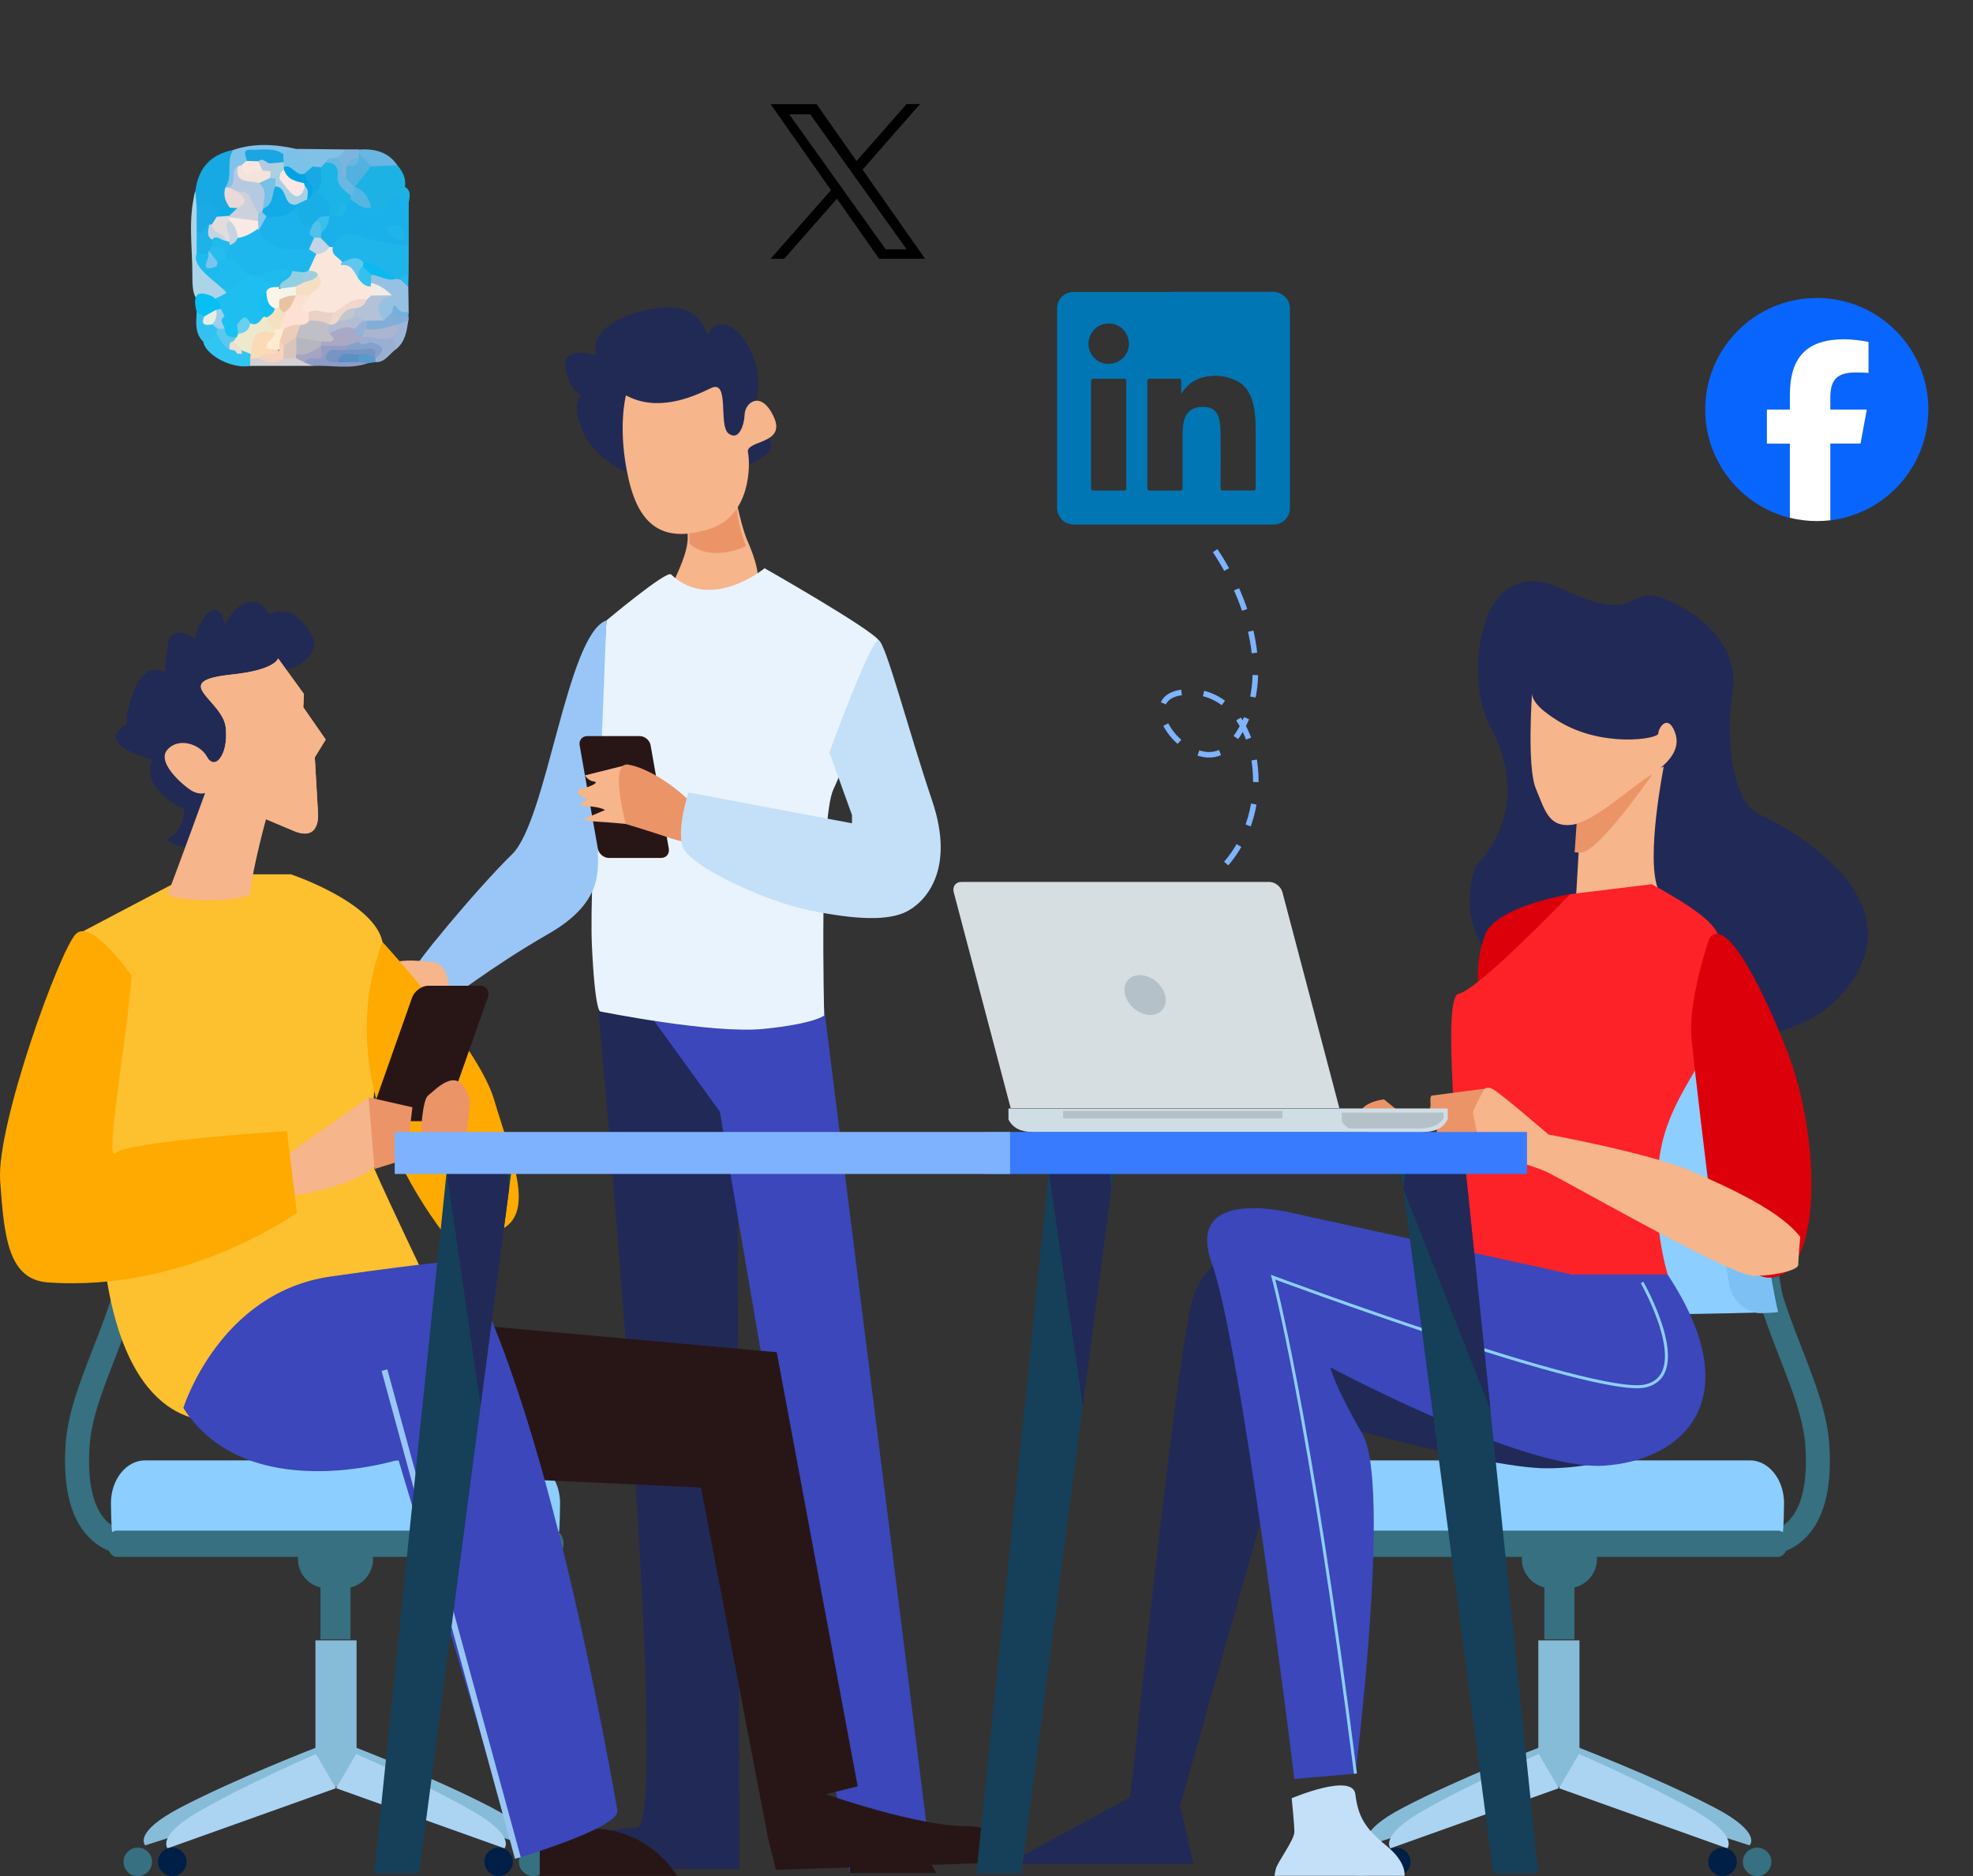 <?xml version="1.0" encoding="UTF-8"?>
<svg id="Ebene_1" data-name="Ebene 1" xmlns="http://www.w3.org/2000/svg" width="271.08" height="257.76" xmlns:xlink="http://www.w3.org/1999/xlink" viewBox="0 0 271.08 257.76">
  <rect x="0" y="0" width="271.08" height="257.76" fill="#333333" stroke="none"/>
  <defs>
    <clipPath id="clippath">
      <rect y="42.24" width="256.64" height="215.52" fill="none" stroke-width="0"/>
    </clipPath>
    <clipPath id="clippath-1">
      <rect y="42.24" width="256.64" height="215.52" fill="none" stroke-width="0"/>
    </clipPath>
    <clipPath id="clippath-2">
      <rect x="228.16" y="34.81" width="42.93" height="42.93" fill="none" stroke-width="0"/>
    </clipPath>
    <clipPath id="clippath-3">
      <rect x="228.16" y="34.81" width="42.93" height="42.93" fill="none" stroke-width="0"/>
    </clipPath>
  </defs>
  <g id="Bildmaterial_21" data-name="Bildmaterial 21">
    <g clip-path="url(#clippath)">
      <g clip-path="url(#clippath-1)">
        <path d="M93.31,67.03s9.5-2.28,12.01-4.64-3.08-3.02-1.56-7.13c2.22-5.99-4.54-14.99-6.93-8.4-2.39,6.6.99,8.96.78,5.83-.21-3.13,1.43-11.55-7.44-10.34-8.86,1.22-11.54,7.13-3.93,9.37,7.61,2.24-9.34-7.15-8.56-1.32.78,5.83,5.97,4.78,7.76,4.59,1.79-.2-7.48-3.9-6.05,2.21,1.43,6.11,6.92,8.41,13.92,9.83" fill="#212a54" stroke-width="0"/>
        <path d="M100.69,66.37s.94,5.47,2.01,7.94c1.93,4.46,4.33,11.79-10.2,8.34-2.44-.58,4.46-7.87,1-11.47-3.45-3.6,7.19-4.82,7.19-4.82" fill="#f6b58a" stroke-width="0"/>
        <path d="M101.89,66.3s-1.9,2.03.6,8.73c0,0-4.73,2.35-7.78-.36.12-1.1-.09-2.31-1.22-3.48-3.45-3.6,8.4-4.89,8.4-4.89" fill="#eb9468" stroke-width="0"/>
        <path d="M86,54.33s-1.23,4.59.38,11.55c1.61,6.97,5.29,8.58,11.04,6.82,5.75-1.76,5.69-8.84,5.35-10.55-.35-1.7,5.3-1.08,3.55-4.86-1.75-3.78-3.95-1.96-4.01-.37-.07,1.59-.82,3.72-2.23,2.62-1.41-1.09.24-7.54-2.44-6.2-2.69,1.33-7.41,3.28-11.63.98" fill="#f6b58a" stroke-width="0"/>
        <path d="M101.3,139.81l.28,116.97h-25.5s2.83-5.65,11.37-5.65c5.12,0-5.37-113.87-5.37-113.87l19.21,2.54Z" fill="#212957" stroke-width="0"/>
        <polygon points="113.1 137.47 127.93 255.72 116.77 257.34 98.9 152.73 88.52 138.39 113.1 137.47" fill="#3b47bb" stroke-width="0"/>
        <path d="M116.77,257.34h11.87s-2.97-6.23-7.71-5.64c-4.75.59-4.15,5.64-4.15,5.64" fill="#281617" stroke-width="0"/>
        <path d="M92.19,78.92c-.62-.59-8.86,6.32-8.86,6.32,0,0-2.44,35.35-2.01,44.54.42,9.18,1.13,9.18,1.13,9.18,0,0,15.4,3.11,22.46,2.4,7.06-.71,8.33-1.84,8.33-1.84,0,0-.7-26.84,1.27-31.08,1.98-4.24,7.49-18.79,6.22-20.48s-15.68-9.89-15.68-9.89c0,0-7.34,6.08-12.85.85" fill="#e9f3fd" stroke-width="0"/>
        <path d="M83.32,85.24s-1.17,29.35-1.17,32,.53,6.89-6.89,11.12c-7.42,4.24-14.31,9.54-14.31,9.54,0,0-3.28-4.56-4.03-4.56s8.69-11.34,13.46-16c4.77-4.66,7.52-30.2,12.93-32.1" fill="#99c6f6" stroke-width="0"/>
        <path d="M59.48,132.18s-1.47-.18-2.86-.21c-.96-.01-1.88.05-2.23.31-.85.64-3.71,3.82-3.92,4.13-.21.32-.53.95,1.06.53,1.59-.42,2.82-2.12,2.44-.85-.6,2.01-3.95,6.25-4.77,7.21-.61.72-1.7,2.65-1.06,2.86s1.8-2.01,3.18-3.29c1.38-1.27,2.86-3.39,1.17-.42s-2.3,4.06-2.47,5.09c-.12.67.78.42,1.09.11.32-.32-.35.46.78.5.42.01,2.3-3.08,2.93-4.1,1.62-2.61,1.8-1.59,1.8-1.59,0,0-2.12,3.92-2.33,4.24-.21.32-.64,2.65,1.06.64,1.7-2.01,5.19-7.63,5.93-8.48.74-.85.95-6.36-1.8-6.68" fill="#f6b58a" stroke-width="0"/>
        <path d="M83.64,117.87h7.2c.7,0,1.17-.57,1.05-1.28l-2.5-14.19c-.12-.7-.8-1.27-1.5-1.27h-7.2c-.7,0-1.17.57-1.05,1.27l2.5,14.19c.12.7.8,1.28,1.5,1.28" fill="#281617" stroke-width="0"/>
        <path d="M86.29,105.05l-5.93,1.48s.42.74,1.27.85c.85.11-.85.85-1.7.95-.85.11-.64.95.32,1.27.95.32-.21.32-.21.74s-1.27.32.64.42c1.91.11,2.44.53,2.44.53l-2.75,1.17s-.32.32,1.59.42c1.91.11,4.02.32,4.02.32,0,0,.95-7.42.32-8.16" fill="#f6b58a" stroke-width="0"/>
        <path d="M95.08,110.46s.95,2.97.32,4.24c-.64,1.27-1.16,1.17-4.02.21-2.86-.95-5.4-1.7-5.4-1.7,0,0-2.33-8.58.32-8.16,2.65.42,6.57,2.97,8.8,5.4" fill="#eb9468" stroke-width="0"/>
        <path d="M117.05,113.11l-22.46-4.24s-1.55,4.66-.85,7.34c.7,2.68,11.3,7.63,17.66,8.9,6.36,1.27,10.6,1.41,13.14.14,2.54-1.27,6.78-5.65,3.53-15.25-3.25-9.61-6.36-21.61-7.34-22.04-.99-.42-6.78,15.4-6.78,15.4l3.11,8.62v1.13Z" fill="#c4e0f8" stroke-width="0"/>
        <path d="M18.43,213.75c-1.44,0-3.72-.33-5.72-2.07-2.87-2.5-4.11-6.94-3.7-13.21.28-4.23,1.94-8.51,3.7-13.04,2.97-7.63,6.33-16.27,4.57-27.7l3.27-.5c1.89,12.31-1.8,21.79-4.75,29.4-1.74,4.48-3.25,8.35-3.49,12.07-.34,5.08.54,8.7,2.54,10.47,1.9,1.68,4.27,1.25,4.37,1.23l.66,3.24c-.06.01-.61.12-1.45.12" fill="#367081" stroke-width="0"/>
        <path d="M43.77,239.96l3.22,4.91-27.03,8.66s-1.8-1.73,4.83-5.19c7.72-4.04,18.98-8.37,18.98-8.37" fill="#87bcd9" stroke-width="0"/>
        <path d="M48.57,239.96l-3.22,4.91,27.03,8.66s1.8-1.73-4.83-5.19c-7.72-4.04-18.98-8.37-18.98-8.37" fill="#87bcd9" stroke-width="0"/>
        <rect x="43.34" y="225.37" width="5.65" height="20.11" fill="#87bcd9" stroke-width="0"/>
        <path d="M43.41,241l2.75,4.68-23.13,8.26s-1.55-1.65,4.13-4.96c6.61-3.85,16.25-7.99,16.25-7.99" fill="#abd4f3" stroke-width="0"/>
        <path d="M48.93,241l-2.75,4.68,23.13,8.26s1.55-1.65-4.13-4.96c-6.61-3.85-16.25-7.99-16.25-7.99" fill="#abd4f3" stroke-width="0"/>
        <path d="M25.64,255.8c0,1.08-.88,1.96-1.96,1.96s-1.96-.88-1.96-1.96.88-1.96,1.96-1.96,1.96.88,1.96,1.96" fill="#001f46" stroke-width="0"/>
        <path d="M70.47,255.8c0,1.08-.88,1.96-1.96,1.96s-1.96-.88-1.96-1.96.88-1.96,1.96-1.96,1.96.88,1.96,1.96" fill="#001f46" stroke-width="0"/>
        <path d="M20.89,255.8c0,1.08-.88,1.96-1.96,1.96s-1.96-.88-1.96-1.96.88-1.96,1.96-1.96,1.96.88,1.96,1.96" fill="#367081" stroke-width="0"/>
        <path d="M75.22,255.8c0,1.08-.88,1.96-1.96,1.96s-1.96-.88-1.96-1.96.88-1.96,1.96-1.96,1.96.88,1.96,1.96" fill="#367081" stroke-width="0"/>
        <rect x="44.03" y="218" width="4.13" height="7.23" fill="#367081" stroke-width="0"/>
        <path d="M51.26,214.18c0,2.22-1.81,4.03-4.03,4.03h-2.27c-2.22,0-4.03-1.8-4.03-4.03s1.8-4.03,4.03-4.03h2.27c2.22,0,4.03,1.8,4.03,4.03" fill="#367081" stroke-width="0"/>
        <path d="M76.8,210.49c.1-.47.15-3.45.15-3.96,0-3.25-2.1-5.89-4.7-5.89H19.93c-2.59,0-4.69,2.64-4.69,5.89,0,.51.06,3.48.16,3.96h61.41Z" fill="#8cceff" stroke-width="0"/>
        <path d="M14.75,212.09c0,1,.58,1.81,1.3,1.81h60.08c.72,0,1.3-.81,1.3-1.81s-.58-1.8-1.3-1.8H16.05c-.72,0-1.3.81-1.3,1.8" fill="#367081" stroke-width="0"/>
        <path d="M17.68,180.28c1.29.09,9.49.24,10.91.26,8.98.11,16.71-1.58,17.14-3.79,1.77-9.19,1.85-18.61.23-27.81-.38-2.21-8.23-3.9-17.4-3.78-1.44.02-9.81.16-11.13.26,2.81,11.46,2.89,23.4.25,34.86" fill="#8cceff" stroke-width="0"/>
        <path d="M16.45,145.42c-1,.01-1.71.49-1.56,1.07,2.5,10.78,2.59,21.96.28,32.74-.13.58.57,1.05,1.55,1.07.98.01,1.9-.45,2.02-1.03,2.34-10.81,2.27-22.01-.21-32.81-.14-.58-1.06-1.04-2.07-1.03" fill="#367081" stroke-width="0"/>
        <path d="M16.05,180.26c.26.09,2.04.15,2.36.16,1.96.02,3.97-1.7,4.36-3.88,1.63-9.05,1.59-18.33-.12-27.39-.41-2.18-2.47-3.9-4.47-3.88-.32,0-2.13.07-2.4.16,2.82,11.45,2.91,23.37.28,34.82" fill="#7dc1f4" stroke-width="0"/>
        <path d="M74.16,253.9v3.83h18.88s-3.01-5.2-9.3-6.29c-6.29-1.1-9.58,2.46-9.58,2.46" fill="#281617" stroke-width="0"/>
        <path d="M58.02,181.4l48.7,4.38,11.12,59.64-4.38,1.09s12.58,4.38,19.15,4.38,7.66,4.92,7.66,4.92l-33.66,1.09-1.09-4.38-9.21-48.15-35.56-1.64-2.74-21.34Z" fill="#281617" stroke-width="0"/>
        <path d="M29.57,195.08s-12.58,2.19-15.32-22.43c-2.74-24.62-3.56-44.32-3.56-44.32l15.59-8.21h13.68s11.49,3.83,12.59,9.3c1.09,5.47-2.74,27.36-1.1,31.19,1.64,3.83,7.66,16.41,7.66,16.41l-29.55,18.06Z" fill="#fdc02f" stroke-width="0"/>
        <path d="M52.55,129.42s13.13,14.23,15.32,21.61c2.19,7.39,5.47,14.77,1.64,17.51-3.83,2.74-6.29,4.1-7.39,2.46-1.1-1.64-17.51-20.52-9.58-41.58" fill="#ffaa01" stroke-width="0"/>
        <path d="M59.39,154.04h-7.11c-.9,0-1.38-.74-1.07-1.65l5.4-15.31c.32-.9,1.32-1.65,2.23-1.65h7.11c.9,0,1.38.74,1.06,1.65l-5.4,15.31c-.32.9-1.32,1.65-2.23,1.65" fill="#281617" stroke-width="0"/>
        <path d="M38.6,159.24l10.17-7.16,1.87-1.32s3.28,4.92,1.91,8.21c-1.37,3.28-11.22,5.47-12.86,5.2-1.64-.27-1.1-4.92-1.1-4.92" fill="#f6b58a" stroke-width="0"/>
        <polygon points="56.66 152.13 55.83 159.24 51.46 160.61 50.64 150.76 56.66 152.13" fill="#eb9468" stroke-width="0"/>
        <path d="M64.59,151.31l-1.1,9.85-5.74-2.46s0-7.39,1.09-8.21c1.1-.82,4.38-4.65,5.75.82" fill="#eb9468" stroke-width="0"/>
        <path d="M25.19,193.44s4.92-15.87,20.24-18.06c15.32-2.19,18.06-2.19,18.06-2.19,0,0,10.4,14.23,21.34,75.51.43,2.41-13.68,6.56-13.68,6.56l-16.41-54.71s-20.79,6.56-29.55-7.11" fill="#3b47bb" stroke-width="0"/>
        <line x1="52.82" y1="188.24" x2="71.15" y2="255.26" fill="none" stroke="#99c6f6" stroke-miterlimit="10" stroke-width=".82"/>
        <path d="M18.08,134.07s-5.47-7.93-7.66-5.75c-2.19,2.19-10.94,26.26-10.4,33.92.55,7.66,1.08,13.56,6.57,13.95,19.15,1.37,34.2-9.58,34.2-9.58l-1.37-11.21s-21.89,1.37-23.53,3.01c-1.64,1.64,1.64-16.14,2.19-24.35" fill="#ffaa01" stroke-width="0"/>
        <path d="M28.35,93.27s6.49.75,8.6-1.67-3.88-1.79-1.25.08c2.64,1.87,8.75-1.16,7.23-4.22-1.52-3.05-4-4.42-6.5-2.73-2.49,1.68-.53,2.74.44,1.05.97-1.69-2.61-5.98-5.92-.11-3.3,5.87-1.63,6.37-.44,2.46,1.18-3.91-1.24-6.48-3.24-1.9-2,4.58.79,6.96,1.57,4.9.78-2.05-5.17-6.6-5.76-2.66-.59,3.94-1.1,8.67,1.91,8.82,3.01.15-3.71-10.44-6.71-2.03-3,8.4,2.61,5.98,2.88,4.08.27-1.9-10.17,1.34-2.24,4.36,7.94,3.02,5.02-.46,5.76-2.38.73-1.91-6.85,2.96-2.95,7.2,3.91,4.24,7.77,3.58,7.09-.75-.67-4.33-5.28-2.21-3.93,1.4,1.35,3.62-.95,5.66-1.82,6.01-.87.35,5.45,3.18,6.79-.23,1.34-3.41,3.56-20.29-1.52-21.68" fill="#212a54" stroke-width="0"/>
        <path d="M41.67,97.15l.09-1.8-3.55-4.89s-.33,1.58-6.32,2.21c-8.93.93-1.2,3.45-.86,7.37.19,2.14-.31,3.66-.95,4.3,1.79,3.33,4.02,6.21,6.44,8.35.02-.09.03-.14.03-.14l3.79,1.6c3.79,1.61,3.35-2.49,3.35-2.49l-.44-7.61,1.5-2.44-3.08-4.44Z" fill="#f6b58a" stroke-width="0"/>
        <path d="M41.67,97.15l.09-1.8-3.55-4.89s-.33,1.58-6.32,2.21c-8.93.93-1.2,3.45-.86,7.37.34,3.92-1.6,5.77-2.57,3.95-.98-1.82-4.05-2.76-5.52-.91-1.48,1.84,2.68,5.24,3.62,5.68.94.44,1.62.19,1.62.19,0,0-3.41,9.38-5.17,14,.97.68,8.38,1.24,11.31,0,.44-3.97,2.23-10.4,2.23-10.4l3.79,1.6c3.79,1.61,3.35-2.49,3.35-2.49l-.44-7.61,1.5-2.44-3.08-4.44Z" fill="#f6b58a" stroke-width="0"/>
        <path d="M202.79,118.9s8.34-7.41,1.91-19.18c-3.57-6.52-1.7-24.34,9.85-18.81,11.54,5.53,8.42-1.37,14.93,1.71,6.52,3.08,9.41,7.7,8.53,12.75-.88,5.04-.31,14.66,3.7,16.51,4.01,1.85,23.21,12.19,10.83,25.26-12.38,13.07-57.37,3.47-49.75-18.25" fill="#212957" stroke-width="0"/>
        <path d="M241.92,213.75c1.44,0,3.72-.33,5.72-2.07,2.87-2.5,4.11-6.94,3.7-13.21-.28-4.23-1.94-8.51-3.7-13.04-2.97-7.63-6.33-16.27-4.57-27.7l-3.27-.5c-1.89,12.31,1.8,21.79,4.75,29.4,1.74,4.48,3.25,8.35,3.5,12.07.34,5.08-.54,8.7-2.54,10.47-1.9,1.68-4.27,1.25-4.37,1.23l-.66,3.24c.06.01.62.12,1.45.12" fill="#367081" stroke-width="0"/>
        <path d="M216.58,239.96l-3.22,4.91,27.03,8.66s1.81-1.73-4.83-5.19c-7.72-4.04-18.98-8.37-18.98-8.37" fill="#87bcd9" stroke-width="0"/>
        <path d="M211.78,239.96l3.22,4.91-27.03,8.66s-1.8-1.73,4.83-5.19c7.72-4.04,18.98-8.37,18.98-8.37" fill="#87bcd9" stroke-width="0"/>
        <rect x="211.36" y="225.37" width="5.65" height="20.11" fill="#87bcd9" stroke-width="0"/>
        <path d="M216.94,241l-2.75,4.68,23.13,8.26s1.55-1.65-4.13-4.96c-6.61-3.85-16.25-7.99-16.25-7.99" fill="#abd4f3" stroke-width="0"/>
        <path d="M211.42,241l2.75,4.68-23.13,8.26s-1.55-1.65,4.13-4.96c6.61-3.85,16.25-7.99,16.25-7.99" fill="#abd4f3" stroke-width="0"/>
        <path d="M234.71,255.8c0,1.08.88,1.96,1.96,1.96s1.96-.88,1.96-1.96-.88-1.96-1.96-1.96-1.96.88-1.96,1.96" fill="#001f46" stroke-width="0"/>
        <path d="M189.88,255.8c0,1.08.88,1.96,1.96,1.96s1.96-.88,1.96-1.96-.88-1.96-1.96-1.96-1.96.88-1.96,1.96" fill="#001f46" stroke-width="0"/>
        <path d="M239.46,255.8c0,1.08.88,1.96,1.96,1.96s1.96-.88,1.96-1.96-.88-1.96-1.96-1.96-1.96.88-1.96,1.96" fill="#367081" stroke-width="0"/>
        <path d="M185.13,255.8c0,1.08.88,1.96,1.96,1.96s1.96-.88,1.96-1.96-.88-1.96-1.96-1.96-1.96.88-1.96,1.96" fill="#367081" stroke-width="0"/>
        <rect x="212.19" y="218" width="4.13" height="7.23" fill="#367081" stroke-width="0"/>
        <path d="M209.09,214.18c0,2.22,1.81,4.03,4.03,4.03h2.27c2.22,0,4.03-1.8,4.03-4.03s-1.8-4.03-4.03-4.03h-2.27c-2.22,0-4.03,1.8-4.03,4.03" fill="#367081" stroke-width="0"/>
        <path d="M183.55,210.49c-.1-.47-.15-3.45-.15-3.96,0-3.25,2.1-5.89,4.7-5.89h52.33c2.59,0,4.69,2.64,4.69,5.89,0,.51-.06,3.48-.16,3.96h-61.41Z" fill="#8cceff" stroke-width="0"/>
        <path d="M245.6,212.09c0,1-.58,1.81-1.3,1.81h-60.08c-.72,0-1.3-.81-1.3-1.81s.58-1.8,1.3-1.8h60.08c.72,0,1.3.81,1.3,1.8" fill="#367081" stroke-width="0"/>
        <path d="M242.67,180.28c-1.29.09-9.49.24-10.91.26-8.98.11-16.71-1.58-17.14-3.79-1.77-9.19-1.85-18.61-.23-27.81.38-2.21,8.23-3.9,17.4-3.78,1.44.02,9.81.16,11.13.26-2.81,11.46-2.89,23.4-.25,34.86" fill="#8cceff" stroke-width="0"/>
        <path d="M243.9,145.42c1,.01,1.71.49,1.56,1.07-2.5,10.78-2.59,21.96-.28,32.74.13.58-.57,1.05-1.55,1.07-.98.01-1.9-.45-2.02-1.03-2.34-10.81-2.27-22.01.21-32.81.14-.58,1.06-1.04,2.07-1.03" fill="#367081" stroke-width="0"/>
        <path d="M244.3,180.26c-.26.09-2.04.15-2.35.16-1.96.02-3.97-1.7-4.36-3.88-1.63-9.05-1.59-18.33.12-27.39.41-2.18,2.47-3.9,4.47-3.88.32,0,2.13.07,2.4.16-2.82,11.45-2.91,23.37-.28,34.82" fill="#7dc1f4" stroke-width="0"/>
        <path d="M228.59,105.34s-2.46,12.31-.82,16.69c1.64,4.38-11.22,1.09-11.22,1.09,0,0,.55-10.12.82-12.31.27-2.19,11.21-5.47,11.21-5.47" fill="#f6b58a" stroke-width="0"/>
        <path d="M216.79,111.33c.25-2.01,10.29-5.02,10.29-5.02,0,0-7.3,10.59-9.79,10.8-.34.03-.65.02-.94-.01.15-2.38.32-4.84.43-5.76" fill="#eb9468" stroke-width="0"/>
        <path d="M210.51,95.01s-.75,10.29.5,13.31c1.25,3.01,1.76,5.27,4.77,5.02,3.01-.25,7.78-4.77,10.55-6.53,2.76-1.76,4.77-3.77,3.77-6.28-1-2.51-2.26-.5-2.26.25s-7.78,2.01-13.81-1.76c-1.51-.94-3.77-2.51-3.52-4.02" fill="#f6b58a" stroke-width="0"/>
        <path d="M216.47,172.4l-26.32-21.36s-5.03.55-2.67,3.77c2.36,3.21,17.96,22.07,17.96,22.07,0,0,15.93,7.23,11.02-4.48" fill="#eb9468" stroke-width="0"/>
        <path d="M215.73,122.85s-10.4,1.64-11.76,5.75c-1.37,4.1-.82,6.56-.82,8.48s13.13-6.84,12.59-14.23" fill="#dc000b" stroke-width="0"/>
        <path d="M226.95,121.48l-11.22,1.37s-12.58,13.13-15.32,13.68c-2.74.55.95,30.5.27,34.56-.36,2.19,9.85,3.19,15.32,4.01,5.47.82,13.13,0,13.13,0,0,0-2.74-8.75-.82-17.78,1.91-9.03,10.4-15.87,8.48-22.16-1.91-6.29,3.56-6.29-9.85-13.68" fill="#fc2227" stroke-width="0"/>
        <path d="M234.88,128.87s-3.01,8.48-2.46,13.95c.55,5.47,2.19,18.88,2.19,18.88,0,0,3.28,15.59,9.58,13.68,6.29-1.91,5.75-19.7,1.37-30.91-4.38-11.22-8.75-18.33-10.67-15.59" fill="#dc000b" stroke-width="0"/>
        <path d="M247.34,169.95s-.27,3.15-.27,3.83-3.01,1.51-6.15,1.51-26.4-13.41-28.59-14.36c-2.19-.96-7.25-2.33-8.48-2.46-1.23-.14-2.19-3.56-1.5-5.75.45-1.45.9-2.72,1.6-3.13.35-.21.77-.2,1.28.12,1.51.96,7.52,6.16,7.52,6.16,0,0,14.09,2.6,19.7,5.06,5.61,2.46,12.17,5.47,14.91,9.03" fill="#f6b58a" stroke-width="0"/>
        <path d="M196.73,150.52l7.21-.94-1.6,3.13.96,4.79-3.97.69s-.55-.69.14-.96c.69-.27,1.64-.69,1.64-.69,0,0-1.92-.27-2.74-.41-.82-.14-.96-.41-.96-.82s.82-.69.82-.69c0,0-1.51-.55-1.64-.96-.14-.41-.41-.96-.14-1.37.27-.41-.14-1.51.27-1.78" fill="#eb9468" stroke-width="0"/>
        <path d="M211.03,178.38l-34.29-6.2s-10.94-2.92-13.13,7.29c-2.55,11.91-8.02,64.93-8.02,64.93l-.37,2.55-16.78,9.12h25.53l-1.83-8.02,15.32-53.98s26.26,7.66,35.02,7.66,15.32-3.28,15.32-4.74-10.58-19.33-16.78-18.6" fill="#212957" stroke-width="0"/>
        <path d="M177.47,247.05s.37,3.56.37,4.65-2.37,4.2-2.56,5.11l-.18.91h17.87s.37-1.82-2.55-4.19c-2.92-2.37-3.83-4.01-4.2-7.02-.36-3.01-8.75.55-8.75.55" fill="#c4e0f8" stroke-width="0"/>
        <path d="M229.14,175.1h-13.13l-38.18-8.39s-15.32-4.01-11.31,6.93c4.01,10.94,11.32,70.77,11.32,70.77l8.39-.73s4.97-39.76.95-46.69c-4.01-6.93-4.38-9.12-4.38-9.12,0,0,26.63,14.23,37.57,13.5,10.94-.73,20.06-9.12,8.75-26.26" fill="#3b47bb" stroke-width="0"/>
        <path d="M225.61,176.2s7.29,12.77.37,14.23c-6.93,1.46-51.07-14.96-51.07-14.96,0,0,4.99,18.24,11.32,68.21" fill="none" stroke="#8cceff" stroke-miterlimit="10" stroke-width=".41"/>
        <path d="M198.9,153.8s.02-.03.02-.05l-.02-1.46h-60.34v1.46s-.01.03,0,.05l.15.27c.77,1.26,2.17,1.49,3.76,1.49h52.51c1.59,0,2.98-.23,3.76-1.49l.16-.27Z" fill="#cfdde5" stroke-width="0"/>
        <path d="M184.36,154.04s0,.02,0,.04l.15.22c.24.32.54.57.88.74h9.18c1.53,0,2.87-.18,3.62-1.2l.14-.22s.02-.02.02-.04v-.72h-13.99v1.18Z" fill="#b5c1c8" stroke-width="0"/>
        <rect x="146.06" y="152.63" width="30.15" height="1.03" fill="#b5c1c8" stroke-width="0"/>
        <path d="M184.02,152.24l-7.82-29.65c-.21-.78-1.01-1.42-1.79-1.42h-42.33c-.78,0-1.25.64-1.04,1.42l7.82,29.65h45.16Z" fill="#d6dee1" stroke-width="0"/>
        <path d="M160.08,136.71c.4,1.51-.51,2.74-2.02,2.74s-3.06-1.23-3.47-2.74c-.4-1.52.5-2.74,2.02-2.74s3.06,1.23,3.46,2.74" fill="#b5c1c8" stroke-width="0"/>
        <polygon points="57.58 257.41 51.41 257.41 61.6 158.73 70.55 158.73 57.58 257.41" fill="#163f59" stroke-width="0"/>
        <polygon points="69.96 163.27 66.03 193.16 61.37 160.95 61.6 158.73 69.43 158.73 69.96 163.27" fill="#212957" stroke-width="0"/>
        <polygon points="140.33 257.41 134.15 257.41 144.34 158.73 153.3 158.73 140.33 257.41" fill="#163f59" stroke-width="0"/>
        <polygon points="152.7 163.27 148.77 193.16 144.11 160.95 144.34 158.73 152.17 158.73 152.7 163.27" fill="#212957" stroke-width="0"/>
        <polygon points="205.17 257.41 211.35 257.41 201.16 158.73 192.2 158.73 205.17 257.41" fill="#163f59" stroke-width="0"/>
        <polygon points="192.8 163.27 204.79 193.73 201.39 160.95 201.16 158.73 193.33 158.73 192.8 163.27" fill="#212957" stroke-width="0"/>
        <rect x="135.34" y="155.52" width="74.46" height="5.77" fill="#387bff" stroke-width="0"/>
        <rect x="54.23" y="155.52" width="84.55" height="5.77" fill="#7eb2ff" stroke-width="0"/>
      </g>
    </g>
  </g>
  <path d="M161.22,40.09c4.54,0,9.08.01,13.63,0,1.21,0,2.19.86,2.35,1.93.02.12.03.24.03.36,0,9.14,0,18.28,0,27.42,0,1.21-.97,2.22-2.17,2.27-.08,0-.16,0-.24,0-9.06,0-18.13,0-27.19,0-1.14,0-2-.61-2.3-1.64-.07-.23-.1-.47-.1-.71,0-9.09,0-18.18,0-27.27,0-1.35.98-2.34,2.34-2.34,2.36,0,4.71,0,7.07,0h6.59M162.29,54.12c0-.64-.01-1.18,0-1.73,0-.26-.06-.37-.35-.36-1.32.01-2.64.01-3.95,0-.28,0-.35.09-.35.36,0,4.88,0,9.76,0,14.64,0,.3.1.37.38.37,1.36-.01,2.71-.01,4.07,0,.3,0,.39-.08.39-.39-.01-2.43-.01-4.87,0-7.3,0-.52.03-1.04.12-1.55.18-1.03.65-1.87,1.76-2.15.34-.09.71-.1,1.06-.1,1.12.01,1.83.55,2.08,1.65.14.62.19,1.26.2,1.89.02,2.51.01,5.03,0,7.54,0,.29.07.41.38.4,1.36-.01,2.71-.01,4.07,0,.29,0,.37-.08.37-.37,0-2.71,0-5.43,0-8.14,0-1.1-.06-2.19-.31-3.26-.35-1.48-1.03-2.74-2.48-3.39-1.44-.65-2.96-.78-4.49-.38-1.26.33-2.22,1.1-2.97,2.28M149.91,59.69c0,2.44,0,4.89,0,7.33,0,.29.09.38.37.37,1.37-.01,2.73,0,4.1,0,.26,0,.37-.06.37-.35,0-4.89,0-9.78,0-14.66,0-.29-.1-.35-.36-.35-1.37.01-2.73.02-4.1,0-.31,0-.38.1-.38.39.01,2.42,0,4.85,0,7.27M152.31,49.99c1.55,0,2.8-1.22,2.8-2.74,0-1.56-1.23-2.81-2.76-2.81-1.56,0-2.79,1.22-2.8,2.78,0,1.55,1.22,2.78,2.76,2.78" fill="#0077b4" stroke-width="0"/>
  <a xlink:href="https://linkedin.com/company/yworks-gmbh" target="_blank">
    <rect id="link-linkedin" x="142.66" y="38.47" width="36.69" height="34.74" fill="none" stroke="none" stroke-miterlimit="10"/>
  </a>
  <path id="x" d="M108.44,15.7h2.88l13.24,18.55h-2.88l-13.24-18.55ZM124.55,14.31l-6.87,7.81-5.48-7.81h-6.32l8.29,11.81-8.29,9.43h1.87l7.24-8.25,5.79,8.25h6.32l-8.59-12.25,7.9-9h-1.87Z" stroke-width="0"/>
  <path d="M168.47,118.64c7.36-8.48,4.2-23.67-5.07-23.58-9.27.09.94,12.84,5.69,7.2,6.01-7.14,3.46-18.95-2.99-27.84" fill="none" stroke="#7eb3ff" stroke-dasharray="0 0 3.04 3.04" stroke-miterlimit="10" stroke-width=".76"/>
  <g clip-path="url(#clippath-2)">
    <g clip-path="url(#clippath-3)">
      <path d="M264.95,56.27c0-8.47-6.86-15.33-15.33-15.33s-15.33,6.86-15.33,15.33c0,7.19,4.95,13.22,11.63,14.88v-10.19h-3.16v-4.68h3.16v-2.02c0-5.22,2.36-7.64,7.48-7.64.97,0,2.65.19,3.33.38v4.25c-.36-.04-.99-.06-1.77-.06-2.51,0-3.49.95-3.49,3.43v1.66h5.01l-.86,4.68h-4.15v10.53c7.59-.92,13.47-7.38,13.47-15.22" fill="#0866ff" stroke-width="0"/>
      <path d="M255.63,60.95l.86-4.68h-5.01v-1.66c0-2.48.97-3.43,3.48-3.43.78,0,1.41.02,1.77.06v-4.25c-.69-.19-2.36-.38-3.33-.38-5.12,0-7.48,2.42-7.48,7.64v2.02h-3.16v4.68h3.16v10.19c1.19.29,2.43.45,3.7.45.63,0,1.25-.04,1.86-.11v-10.53h4.15Z" fill="#fff" stroke-width="0"/>
    </g>
  </g>
  <!--
  <g id="instagram">
    <circle cx="210.32" cy="23.47" r="15" stroke-width="0"/>
    <path d="M207.06,15.65c-.84.04-1.41.17-1.91.37-.52.2-.96.47-1.39.91-.44.44-.71.88-.91,1.4-.19.5-.33,1.07-.36,1.91-.04.84-.05,1.11-.04,3.25s.01,2.41.05,3.25c.04.84.17,1.41.37,1.91.2.52.47.96.91,1.39.44.44.88.71,1.4.91.5.19,1.07.33,1.91.36.84.04,1.11.05,3.25.04,2.14,0,2.41-.01,3.25-.05s1.41-.17,1.91-.37c.52-.2.96-.47,1.39-.91s.71-.88.91-1.4c.19-.5.33-1.07.36-1.91.04-.84.05-1.11.04-3.25s-.01-2.41-.05-3.25-.17-1.41-.37-1.91c-.2-.52-.47-.96-.91-1.39s-.88-.71-1.4-.91c-.5-.19-1.07-.33-1.91-.36s-1.11-.05-3.25-.04-2.41.01-3.25.05M207.15,29.89c-.77-.03-1.19-.16-1.46-.27-.37-.14-.63-.31-.91-.59s-.45-.54-.59-.9c-.11-.28-.24-.69-.27-1.46-.04-.83-.05-1.08-.05-3.18s0-2.35.04-3.18c.03-.77.16-1.19.27-1.46.14-.37.31-.63.59-.91s.54-.45.91-.59c.28-.11.69-.24,1.46-.27.83-.04,1.08-.05,3.18-.05,2.1,0,2.35,0,3.18.04.77.03,1.19.16,1.46.27.37.14.63.31.91.59s.45.54.59.91c.11.28.24.69.27,1.46.04.83.05,1.08.05,3.18,0,2.1,0,2.35-.04,3.18-.03.77-.16,1.19-.27,1.46-.14.37-.31.63-.59.91s-.54.45-.91.59c-.28.11-.69.24-1.46.27-.83.04-1.08.05-3.18.05s-2.35,0-3.18-.04M213.58,19.26c0,.52.42.94.95.94s.94-.42.94-.95c0-.52-.42-.94-.95-.94,0,0,0,0,0,0-.52,0-.94.43-.94.95M206.28,23.48c0,2.23,1.82,4.04,4.05,4.04s4.04-1.82,4.04-4.05-1.82-4.04-4.05-4.04-4.04,1.82-4.04,4.05M207.7,23.48c0-1.45,1.17-2.63,2.62-2.63,1.45,0,2.63,1.17,2.63,2.62,0,1.45-1.17,2.63-2.62,2.63-1.45,0-2.63-1.17-2.63-2.62h0" fill="#fff" stroke-width="0"/>
  </g>
  -->
  <g>
    <path d="M56.16,28c0,1.91,0,3.82,0,5.74-2.15,1.35-4.22-.12-6.29-.34-1.39-.15-2.59-.34-3.76.5-.25.12-.52.18-.8.2-.78-.08-1.26-.53-1.52-1.24-.05-.27-.05-.54,0-.81.3-.89.71-1.71,1.35-2.4.29-.24.63-.4.97-.54.61-.19.89-.72,1.19-1.22.23-.3.51-.53.88-.65,1.04-.03,1.85.73,2.85.85,1.28.37,1.8-.47,2.25-1.42.49-.32,1.01-.34,1.56-.18.74.24.88,1.01,1.31,1.52Z" fill="#1ab0e9" stroke-width="0"/>
    <path d="M45.73,33.98c.62-1.81,1.93-2.09,3.57-1.58,2.24.7,4.5,1.26,6.86,1.34,0,1.34-.02,2.68-.02,4.01-.35.37-.68.76-1.22.86-.25.03-.51.02-.76-.03-1.57-.45-2.79-1.63-4.37-2.06-.96-.51-2-.05-2.99-.27-.98-.46-1.71-1.04-1.07-2.27Z" fill="#1fb5eb" stroke-width="0"/>
    <path d="M29.21,40.72c.69-.11,1.36-.24,1.08-1.21,1.21-.9,2.54-1.56,3.98-2,1.4.08,2.76.32,3.97,1.08.21.19.29.43.25.71-.32.62-1,.79-1.49,1.19-.82.97-.38,2.18-.63,3.25-.27.83-.81,1.29-1.72,1.22-.67-.27-1.36-.34-2.06-.09-.83-.01-1.38-.53-1.92-1.07-.35-.38-.62-.82-.84-1.29-.23-.59-.76-1.08-.62-1.79Z" fill="#1fbef1" stroke-width="0"/>
    <path d="M26.84,26.27c.38-3.13,2.07-5.06,5.2-5.67.57,1.74.13,3.43-.23,5.13-.23.95.15,1.94-.18,2.89-.5.54-1.15.72-1.85.77-.9-.76-2.32-.03-3.12-1.08.02-.69-.16-1.39.18-2.04Z" fill="#17a9e3" stroke-width="0"/>
    <path d="M53.3,26.85c.51,2.32-.76,2.2-2.31,1.68-.96-.87-1.82-1.81-2.39-3,.17-1.55,1.32-2.31,2.47-3.08,1.21-.45,2.41-.67,3.53.25.71.86,1.22,1.79,1.04,2.96-.08.1-.16.2-.25.3-.64.43-1.57.16-2.09.88Z" fill="#1cb3e4" stroke-width="0"/>
    <path d="M54.43,38.3c.18.06.36.09.55.1.62.06.83.58,1.12,1.01l.05,3.51c-.54,1.04-1.52-.45-2.1.37-.34.53-.69,1.02-1.42.96-1.4-1.15-2.64-2.32-.43-3.85-.23-.84-1.33-.93-1.5-1.79-.05-.44.06-.81.44-1.08,1.19-.14,2.17.64,3.3.77Z" fill="#97c1e3" stroke-width="0"/>
    <path d="M34.39,44.42c.95.42,1.33-.31,1.79-.88.21-.17.44-.18.68-.05.54.55,1.03,1.13,1.18,1.92-.03.27-.16.48-.37.64-2.25-.04-2.37,1.66-2.65,3.24-.12.39-.35.7-.63.99-.84-.24-1.13-.85-1.15-1.66-.47-.49-1.25-.7-1.36-1.52.01-.36.14-.7.3-1.02.11-.21.26-.4.43-.57.57-.41,1.07-.92,1.79-1.09Z" fill="#eee9ca" stroke-width="0"/>
    <path d="M30.97,25.75c1.08-1.57.04-3.57,1.06-5.15,2.89-.97,5.8-.79,8.71-.13-.07.11-.15.22-.22.33-.55.39-1.18.57-1.85.63-1.5.19-3.22-1.03-4.48.69-.16.33-.38.62-.62.89-.15.18-.32.36-.47.54-.59.74-.28,2.02-1.44,2.43-.26.02-.49-.06-.69-.23Z" fill="#7fc3ea" stroke-width="0"/>
    <path d="M34.37,37.75c-1.24.88-2.32,2.11-4.08,1.76-.18-.01-.34-.05-.51-.12-.81-.86.59-1.86-.17-2.73-.07-.26-.06-.51.02-.76.29-.49.73-.76,1.28-.87,1.67.03,2.7,1.04,3.55,2.33-.03.13-.06.26-.1.39Z" fill="#1fbaee" stroke-width="0"/>
    <path d="M29.77,36.6c1.05.19,2.22.3.59,1.56-.32.24-.39.81-.57,1.23-.5.13-.96.13-1.24-.41-2.34-.63-2.09-2.36-1.76-4.13.43-.44.95-.48,1.51-.35,1.02.33.58,1.68,1.48,2.09Z" fill="#1dbbed" stroke-width="0"/>
    <path d="M40.75,20.46c2.27.02,4.54.05,6.8.07.32.87-.44,1.05-.9,1.42-.55.27-1.13.47-1.62.86-.31.23-.65.4-1.03.47-.4.05-.79,0-1.16-.16-.91-.7-2.29-.98-2.19-2.55l.1-.11Z" fill="#82c1e7" stroke-width="0"/>
    <path d="M27.02,34.88c-.86,1.87,3.23,4.13,4.11,5.36-4.33,2.45-4.71.85-4.7-2.47.01-3.83-.63-7.7.41-11.5.06.77.13,1.53.19,2.3.8,1.02.65,2.23.67,3.41.02,1.03,0,2.04-.69,2.9Z" fill="#abd4e9" stroke-width="0"/>
    <path d="M54.6,22.71c-1.2.05-2.39.09-3.59.14-1.3.28-1.56-.73-1.95-1.57-.04-.28.04-.52.23-.73,2.13-.15,4.02.27,5.31,2.16Z" fill="#68b6e1" stroke-width="0"/>
    <path d="M35.68,49.7c-2.36,1.81-7.39-.61-7.74-2.73.37-.72.89-1.26,1.71-1.44,1.15.23,1.34,1.5,2.2,2.05.28.31,4.26,1.32,3.83,2.13Z" fill="#31c5f2" stroke-width="0"/>
    <path d="M29.21,40.72c.45.52,1.26.81,1.13,1.71-.16.2-.33.38-.51.55-.51.39-1.02.76-1.69.83-.61,0-.92-.39-1.12-.9-.47-1.93-.37-3.3,2.19-2.18Z" fill="#06bff4" stroke-width="0"/>
    <path d="M54.44,47.96c-.94.63-1.5,1.86-2.87,1.8-.12-.23-.18-.47-.16-.73.11-.84-.24-1.21-1.1-1.19-.59.01-1.13-.16-1.16-.92.16-.4.45-.69.82-.9,1.41-.53,2.8-.24,4.19.06.78.52.74,1.16.28,1.86Z" fill="#9bafd3" stroke-width="0"/>
    <path d="M34.38,50.28c0-.34,0-.69-.01-1.03.29-.32.66-.47,1.08-.49,1.16.13,2.32.5,3.48.03.53-.13,1.06-.17,1.59-.11.54.08,1.05.25,1.55.45.48.24,1.01.45.93,1.14h-8.62Z" fill="#d4d1d5" stroke-width="0"/>
    <path d="M27.02,42.9c.34.19.69.38,1.03.58,0,.98.85.56,1.31.78.38.18.62.46.71.86,0,.28-.11.5-.34.66-.56.44-.88,1.26-1.79,1.18-1.19-1.15-.99-2.62-.92-4.06Z" fill="#32c2f1" stroke-width="0"/>
    <path d="M52.72,44.05l1.16-1.13c.69.42,1.57.07,2.24.57.05.19.04.38,0,.57-.52.55-1.06,1.06-1.8,1.29-1.34.4-2.69.82-4.01-.07-.24-.47-.22-.92.11-1.35.8-.44,1.56-.22,2.31.13Z" fill="#80aed8" stroke-width="0"/>
    <path d="M43.01,50.28c-.39-.16-.79-.33-1.18-.49.04-1.4,1.13-1.07,1.95-1.19.29.01.58.06.86.13.69.2,1.39.33,2.11.31.89.02,1.78-.04,2.67.12.46.11.87.31,1.11.75-2.47.87-5.02.24-7.52.36Z" fill="#8d9cc6" stroke-width="0"/>
    <path d="M49.29,20.54c0,.2.01.4.02.6.13.13.19.26.18.41-.01.15-.04.23-.07.23-.45.54-1.08.96-1.2,1.73-.18.49-.29,1.03-.92,1.17-1.29-.73-1.01-1.9-.88-3.04.38-.37.77-.75,1.15-1.12.58,0,1.15,0,1.73,0Z" fill="#7cb4dd" stroke-width="0"/>
    <path d="M54.44,44.63c.55-.19,1.11-.39,1.66-.58-.22,1.45-.42,2.9-1.67,3.91,0-.6.08-1.23-.57-1.6-.51-.81,1.42-.8.58-1.73Z" fill="#9db6d8" stroke-width="0"/>
    <path d="M56.11,43.48c-.78-.07-1.65.26-2.24-.57.18-.37,0-1.61.86-.43.43.59.94.32,1.42.43-.01.19-.03.38-.04.57Z" fill="#72b1dd" stroke-width="0"/>
    <path d="M50.53,49.91c-.42-.06-.84-.11-1.27-.17-.32-.36-.32-.75-.11-1.16.83-.61,1.58-.48,2.28.24.05.13.11.26.16.39,0,.18-.01.36-.02.54-.35.05-.69.1-1.04.16Z" fill="#579acd" stroke-width="0"/>
    <path d="M56.16,28c-.38-.38-.76-.76-1.14-1.14-.04-.48.22-.81.53-1.11,0,0,.09-.08.09-.08.98.6.56,1.51.52,2.33Z" fill="#1cb3e4" stroke-width="0"/>
    <path d="M32.55,48.58c-.15-.51-.58-.5-.98-.53-.58-.72-.38-1.1.51-1.17.31.63,1.23.85,1.15,1.74-.23-.01-.45-.02-.68-.04Z" fill="#eaded6" stroke-width="0"/>
    <path d="M56.1,39.4c-.37-.34-.75-.67-1.12-1.01.23-.48.65-.63,1.15-.65-.01.55-.02,1.1-.03,1.65Z" fill="#25baed" stroke-width="0"/>
    <path d="M45.73,33.98c-.27,1.12.86,1.36,1.29,2.05,1.25.11,2.2.64,2.67,1.86.46.6.95,1.16,1.55,1.62.17.38.16.75,0,1.13-.27.29-.55.57-.87.81-1.79.03-2.9,1.63-4.55,1.99-1.21.21-2.42-.04-3.63-.03-2.14-.7-1-1.78-.32-2.81.46-.82,1.69-1.23,1.29-2.49-.32-.34-.73-.59-.94-1.03-.09-.96.38-1.67,1.01-2.32.59-.51,1.28-.77,2.06-.83.15,0,.3,0,.45.04Z" fill="#fbe6db" stroke-width="0"/>
    <path d="M44.11,22.98c.2-.22.41-.43.61-.65,1.07-.72,1.86-.02,1.84.83-.05,1.6,1.34,2.23,1.83,3.42.05.31-.04.58-.25.82-.19.2-.39.4-.58.6-.59.43-.58,1.28-1.16,1.71-.38,0-.76,0-1.13,0-.1-.08-.19-.17-.29-.25-.35-1.24-1.51-2.07-1.71-3.39.16-1.06-.02-2.22.84-3.09Z" fill="#1ab5e6" stroke-width="0"/>
    <path d="M48.15,27.4c0-.19.02-.38.03-.58.23-.27.14-.65.3-.95.09-.07.18-.13.27-.2,1.35.48,1.93,1.57,2.24,2.86-1.22.31-1.95-.61-2.84-1.14Z" fill="#55b6e3" stroke-width="0"/>
    <path d="M45.28,33.93c-.45.62-1.04.98-1.83.96-.67.16-1.06-.18-1.34-.73-.16-.8.14-1.38.82-1.8.44-.13.83-.1,1.12.3.41.42.81.84,1.22,1.27Z" fill="#c2d4e6" stroke-width="0"/>
    <path d="M52.74,31.18c1.43-.41,2.27-.37,2.72.81.14.36.05.86-.34.9-1.12.1-1.4-.94-2.38-1.71Z" fill="#1fb5eb" stroke-width="0"/>
    <path d="M44.06,32.67c-.3-.01-.59-.02-.89-.03-1.81-.07-.95-1.11-.71-1.94.3-.41.68-.68,1.22-.64,1.03.45.83,1.19.46,1.97-.03.21-.06.42-.08.64Z" fill="#51c1ec" stroke-width="0"/>
    <path d="M55.55,25.75c.03.47-.08.87-.53,1.11-.57,0-1.15,0-1.72,0,.19-1.52,1.34-1.07,2.25-1.1Z" fill="#20b1e4" stroke-width="0"/>
    <path d="M44.14,32.03c-.04-.64.08-1.34-.61-1.75.23-1.25.96-1,1.74-.56,0,0,0,0,0,0-.08.92-.44,1.7-1.13,2.31Z" fill="#39bfec" stroke-width="0"/>
    <path d="M46.41,29.72c0-.83,0-1.67,1.16-1.71,0,.83.01,1.67-1.16,1.71Z" fill="#1fb7e8" stroke-width="0"/>
    <path d="M54.43,38.3c-1.24.42-2.27-.48-3.43-.55-.93.29-1.06-.46-1.33-1.02-.03-.27.07-.5.27-.68,1.79.17,3.06,1.38,4.49,2.25Z" fill="#0ab9ef" stroke-width="0"/>
    <path d="M49.94,36.05c-.04.18-.07.37-.09.56-.03.63.04,1.3-.58,1.74-.58-.9-.91-2.1-2.37-1.92-.02,0-.1-.15-.08-.2.03-.08.12-.13.18-.19.98-.37,1.96-1.08,2.93.02Z" fill="#61c7ef" stroke-width="0"/>
    <path d="M38.54,38.95c-1.45-.18-2.9-.4-4.17-1.2,0,0,0,0,0,0,1.9-.96,3.75-2.33,6-.83.29,1.48-.39,2.1-1.82,2.03Z" fill="#1fbaee" stroke-width="0"/>
    <path d="M38.54,38.95c.59-.52,1.51-.73,1.6-1.72.37-.52.88-.53,1.42-.38.81.59.49,1.38.37,2.14-.35.43-.81.68-1.31.87-.67.2-1.33.23-1.97-.12-.09-.1-.18-.21-.27-.31.05-.16.1-.32.16-.48Z" fill="#92cfe3" stroke-width="0"/>
    <path d="M32.71,45.85c-.03.16-.09.31-.18.45-1.02.73-1.65.36-2.03-.71-.03-.73-1.24-1.66.35-2.12.57.39,1.13.79,1.7,1.18.41.36.45.76.16,1.21Z" fill="#18c2f2" stroke-width="0"/>
    <path d="M36.58,40.05c.41-.76,1.15-.55,1.8-.62,0,0-.03.23-.03.23.51.41.63.97.61,1.59-.04.46-.19.88-.51,1.23-.28.15-.57.2-.88.16-1.15-.55-1.56-1.37-.98-2.58Z" fill="#fcf4e7" stroke-width="0"/>
    <path d="M36.58,40.05c.1.93.11,1.89,1.18,2.32.23.95-.25,1.26-1.1,1.23-.16-.06-.32-.09-.49-.07-.52-1.24-.95-2.46.41-3.48Z" fill="#13bef1" stroke-width="0"/>
    <path d="M32.71,45.85c-.05-.4-.1-.81-.16-1.21.94-1.3,1.23-1.34,1.84-.22-.15.96-.77,1.37-1.68,1.43Z" fill="#6bcff0" stroke-width="0"/>
    <path d="M30.85,43.46c-.84.57-.09,1.13.02,1.69-.35.39-.68.41-1.01-.02-.23-.19-.45-.38-.68-.57-.33-.8.18-1.38.52-2,.22-.04.43-.09.65-.13.17.35.34.69.51,1.04Z" fill="#9ccfed" stroke-width="0"/>
    <path d="M27.02,32c0-1.15,0-2.29,0-3.44,1.13-.84,2.13-1,2.75.58.18.18.28.39.31.64-.03.52-.3.92-.65,1.28-.17.17-.36.32-.55.47-.58.33-1.03,1.17-1.86.46Z" fill="#1baae5" stroke-width="0"/>
    <path d="M30.97,25.75c.17,0,.34,0,.51.03.51.22,1.1.01,1.59.33,1.51,1.12,1.35,2.06-.31,2.84-.46.05-.86-.05-1.17-.42-.64-.83-.97-1.73-.62-2.78Z" fill="#e9d9d9" stroke-width="0"/>
    <path d="M31.59,28.53l1.02.06c.22,1-.59,1.16-1.2,1.49-.59.15-1.15.16-1.62-.3,0-.21-.01-.42-.02-.63.44-.69,1.16-.55,1.81-.62Z" fill="#0aadea" stroke-width="0"/>
    <path d="M47.55,24.55c0-.56.02-1.13.03-1.69.52-.46,1.27-.59,1.7-1.17,0-.18.01-.37.02-.55.57.57,1.14,1.13,1.71,1.7-.75.94-1.51,1.89-2.26,2.83,0,0-.05.04-.05.04-.94.15-1.34-.22-1.15-1.17Z" fill="#52b1de" stroke-width="0"/>
    <path d="M50.38,41.18c.21-.19.41-.39.62-.58.94-.74,1.89-.38,2.84-.02-2.06.61-2.32,1.8-1.12,3.46-.76,0-1.52.02-2.28.03-.19.19-.42.26-.69.22-.51-.15-.96-.39-1.27-.84-.16-.37-.17-.74,0-1.11.5-.61,1.37-.6,1.9-1.16Z" fill="#b3c2d7" stroke-width="0"/>
    <path d="M49.28,38.34c0-.64-.1-1.32.58-1.74.38.38.76.76,1.15,1.15,0,.37-.01.74-.02,1.11.17.12.22.24.16.34-.07.1-.13.15-.19.15-.78.04-1.25-.45-1.68-1.01Z" fill="#35c1ee" stroke-width="0"/>
    <path d="M50.95,39.35c-.02-.16,0-.33.04-.49,1.13.28,2.05.91,2.85,1.72-.95,0-1.89.01-2.84.02-.02-.42-.03-.84-.05-1.25Z" fill="#f3ece6" stroke-width="0"/>
    <path d="M35.52,49.19c-.38.02-.77.04-1.15.06.38-1.92.04-4.54,3.44-3.46-.16.98-.14,1.92.7,2.65-.72,1.33-2.01.42-2.99.76Z" fill="#fbdab7" stroke-width="0"/>
    <path d="M36.66,43.61c.51-.28.97-.61,1.1-1.23.19-.02.38-.04.57-.07.45.08.76.34.95.74.28.91.08,1.68-.7,2.26-.28.12-.53.09-.77-.09-.71-.3-1.13-.82-1.15-1.62Z" fill="#f4e1c0" stroke-width="0"/>
    <path d="M37.82,45.22c.19,0,.38,0,.57-.01.2-.23.41-.25.65-.07.28.66.06,1.3-.06,1.95-.1.39-.26.74-.6.99-.61-.08-1.71-.06-1.76-.27-.2-.9.98-1.2,1.18-2.02,0-.19,0-.37,0-.56Z" fill="#feebd0" stroke-width="0"/>
    <path d="M29.85,45.14c.34,0,.68.01,1.01.02.06,1.1.79,1.23,1.66,1.14-.15.19-.3.39-.44.58-.68.17-.6.66-.51,1.17-.95-.48-1.32-1.43-1.84-2.26.04-.22.08-.43.12-.65Z" fill="#5ac8ef" stroke-width="0"/>
    <path d="M32.63,26.32c-.38-.18-.77-.36-1.15-.53,1.14-.67.07-2.24,1.19-2.92.67,1.19,1.95,1.41,3.06,1.9,1.63,1,1.33,2.43.88,3.9-.12.25-.28.46-.49.64-.26.08-.53.08-.79,0-1.49-.46-.78-2.9-2.69-2.97Z" fill="#b5cae1" stroke-width="0"/>
    <path d="M33.87,22.11c.04-.6-.81-1.6.67-1.54,1.48.06,3.03-.34,4.39.6.34.36.35.76.14,1.18-.44.41-.98.51-1.55.52-.77-.02-1.52-.37-2.31-.17-.54.01-1.07,0-1.33-.59Z" fill="#19a6e2" stroke-width="0"/>
    <path d="M38.96,22.27c-.01-.36-.02-.73-.03-1.09.4-.7,1.08-.62,1.73-.6.42,1.12,1.97,1.11,2.32,2.3-.16.72-.62,1.17-1.29,1.43-1.22.17-2.03-.54-2.82-1.31-.13-.26-.1-.5.09-.72Z" fill="#7bc2e9" stroke-width="0"/>
    <path d="M35.56,25.17c-1.19-.49-3.35.24-2.89-2.31.16-.06.33-.11.5-.14.97.67,2,.1,3.01.15.42.03.82.14,1.15.42.26.38.29.79.13,1.22-.48.66-1.15.78-1.9.67Z" fill="#f4e2dc" stroke-width="0"/>
    <path d="M36.04,23.42c-.97-.17-2.43,1.64-2.87-.71.23-.2.46-.4.69-.6.55.02,1.09.03,1.64.05.4.33.94.59.54,1.26Z" fill="#f9e7df" stroke-width="0"/>
    <path d="M41.78,37.43c-.54-.06-1.09-.13-1.63-.19-2.03-1.01-3.79.95-5.77.52-1.14-.78-1.9-2.12-3.44-2.29-.19-.16-.27-.37-.24-.62.12-.47.33-.89.58-1.3.36-.5.79-.92,1.29-1.27.88-.46,1.72-1.02,2.76-1.05.25.06.48.17.69.32,1.52,2.39,4.47,1.36,6.43,2.68.34.22.67.44,1.01.67-.35.76-.71,1.52-1.06,2.28-.16.2-.36.28-.62.25Z" fill="#1eb7ed" stroke-width="0"/>
    <path d="M30.94,34.88c0,.19,0,.38,0,.58-.34.19-.68.39-1.03.58-1.05-.11-.84-1.25-1.42-1.73-.01-.46.23-.73.64-.87.82.21,2.46-.6,1.81,1.45Z" fill="#26bded" stroke-width="0"/>
    <path d="M28.68,34.41c.41.54.82,1.09,1.23,1.63-.05.19-.09.37-.14.56-2.69.98-.86-1.09-1.16-1.72-.13-.13-.17-.24-.1-.34.06-.09.12-.14.17-.14Z" fill="#78c5ee" stroke-width="0"/>
    <path d="M28.68,34.41c0,.16-.02.32-.07.48-.53,0-1.06,0-1.59,0,0-.96,0-1.92,0-2.87.85.07,1.04-.88,1.7-1.1.52.62.66,1.38.77,2.15.01.27-.09.5-.28.69-.18.22-.35.45-.53.67Z" fill="#1eb2e9" stroke-width="0"/>
    <path d="M47.55,24.55c.38.39.76.78,1.15,1.17,0,.45-.08.87-.52,1.11-.92-.73-1.95-1.31-1.78-2.82.12-1.04-.47-1.76-1.67-1.67.34-.78,1.05-.62,1.68-.68,1.09.68.08,2.2,1.14,2.9Z" fill="#68b8e3" stroke-width="0"/>
    <path d="M41.79,23.88c.39-.34.79-.67,1.18-1.01.38.04.76.08,1.14.11-.16,1.1.45,2.34-.57,3.3-.19.18-.42.22-.66.12-.4-.32-.66-.74-.94-1.15-.24-.43-.54-.86-.16-1.37Z" fill="#18a9e4" stroke-width="0"/>
    <path d="M29.69,42.56c.19.76-.02,1.42-.52,2-.86.14-1.65.21-1.12-1.08.55-.31,1.1-.61,1.64-.92Z" fill="#e8eee2" stroke-width="0"/>
    <path d="M49.86,46.35c-.19.19-.38.39-.57.58-.31.74-.91,1.07-1.67,1.18-.99.1-1.97.13-2.94-.13-.26-.1-.49-.26-.68-.46-.07-.27-.03-.52.14-.75.16-.11.35-.27.51-.21,1.68.57.29-.59.48-.85.88-1.21,2.01-1.56,3.4-1.02.5.35.85.84,1.2,1.33.05.11.09.22.13.33Z" fill="#a8a9c4" stroke-width="0"/>
    <path d="M54.44,44.63c.64.85-.22,1.21-.58,1.73-1.34.56-2.67-.28-4.01,0,0,0,0,0,0,0-.37-.66-.41-1.15.56-1.13,1.4.18,2.7-.27,4.02-.59Z" fill="#abb5cf" stroke-width="0"/>
    <path d="M47.57,47.51c.57-.19,1.15-.38,1.72-.57.55.82,1.22-.02,1.76.11,1.43.34,2.14,1.01.54,2.17,0,0-.04,0-.04,0-.93-1.95-2.87.05-4.03-1.02-.16-.24-.15-.47.04-.69Z" fill="#84a1cb" stroke-width="0"/>
    <path d="M38.38,48.08c0-.38,0-.77.01-1.15.55-.12.8.21.99.65.16.63,0,1.18-.41,1.66-1.16,1.03-2.31.51-3.45-.04.69-1.05,2.18-.03,2.86-1.11Z" fill="#f5d3bd" stroke-width="0"/>
    <path d="M38.97,49.24v-1.73c.26-.64.61-1.2,1.37-1.33.28.03.51.15.66.39.3.65.33,1.32.14,2-.11.25-.28.46-.49.64-.56,0-1.12.02-1.69.02Z" fill="#d7c5be" stroke-width="0"/>
    <path d="M40.66,49.21c.02-.18.03-.36.05-.55,1.01-.76,2.05-1.44,3.41-1.17v.02c.47.57.47,1.14-.01,1.7-.78.09-1.68-.24-2.28.58-.39-.19-.78-.38-1.17-.58Z" fill="#a5a5c3" stroke-width="0"/>
    <path d="M50.42,45.22c-.46.24-.55.67-.56,1.13-.76-.01-1.13-.41-1.16-1.15-.23-1.01.53-1,1.16-1.13.19,0,.39,0,.58,0,0,.38-.01.76-.02,1.14Z" fill="#97b1d6" stroke-width="0"/>
    <path d="M47.56,48.06c1.04-.04,2.08-.02,3.11-.14,1.2-.13.79.73.89,1.29-.71-.4-1.44-.66-2.27-.55-.75.89-2.11.2-2.85,1.1-.64,0-1.31.12-1.74-.55.05-2.61,1.77-1.12,2.86-1.16Z" fill="#7795c3" stroke-width="0"/>
    <path d="M46.43,49.77c.38-1.84,1.85-.87,2.85-1.1,0,.36-.01.72-.02,1.08-.94,0-1.89.02-2.83.03Z" fill="#5a90c3" stroke-width="0"/>
    <path d="M47.56,48.06c-1.01.26-2.49-.67-2.86,1.16-.2,0-.39,0-.59-.01,0-.57.02-1.13.02-1.7,1.15,0,2.29,0,3.44,0,0,.19,0,.37-.01.56Z" fill="#949dc4" stroke-width="0"/>
    <path d="M49.28,21.69c-.04,1.16-.88,1.15-1.7,1.17.29-.79.88-1.15,1.7-1.17Z" fill="#68b6e1" stroke-width="0"/>
    <path d="M38.98,45.21c-.19,0-.39,0-.58,0,.38-.71.65-1.45.57-2.28.13-.94.67-1.66,1.29-2.33.21-.17.44-.3.69-.38.55-.1,1.06-.07,1.46.4.71.77-2.34,1.51-.02,2.29.35.33.45.74.38,1.21-.2.63-.68.93-1.27,1.1-.84.13-1.68.44-2.51,0Z" fill="#fee1d2" stroke-width="0"/>
    <path d="M42.4,40.62h-1.74c-.31-.41-.33-.82-.06-1.24.39-.2.78-.4,1.17-.6.41-.78,1.09-1.05,1.92-1.03,1.14,1.67-.48,2.09-1.3,2.87Z" fill="#f6dec4" stroke-width="0"/>
    <path d="M50.38,41.18c-.28.79-.87,1.13-1.67,1.17-.72.7-1.31,1.53-2.04,2.22-.48.3-.96.51-1.46.05-.49-.83-.02-1.3.63-1.7,1.46-.73,2.62-2.24,4.55-1.74Z" fill="#f0d7cc" stroke-width="0"/>
    <path d="M45.84,42.92c-.19.56-.38,1.11-.58,1.67-.11.07-.22.13-.33.2-.91.04-1.79-.01-2.5-.7-.01-.4-.03-.79-.04-1.19,1.15-.61,2.3.26,3.45.01Z" fill="#e9d1c7" stroke-width="0"/>
    <path d="M43.7,37.75c-.44.72-1.21.82-1.92,1.03-.26-.45-.43-.9,0-1.35.2-.08.41-.17.62-.25.5.04,1.02.04,1.31.57Z" fill="#9dcee2" stroke-width="0"/>
    <path d="M42.98,26.28c.19,0,.38,0,.57,0,1.18.84,2.04,1.84,1.72,3.43-.63.03-1.32-.12-1.74.56-.19.2-.37.39-.56.59-2.27,1.2-2.72-.06-2.69-1.98,0-.26.05-.52.14-.77.32-.57.9-.8,1.43-1.11.38-.24.71-.56,1.13-.72Z" fill="#1aaee7" stroke-width="0"/>
    <path d="M40.68,28.57c.36,1.18.18,2.88,2.3,2.3-.21.62-.94,1.29.19,1.77-.24.53-.48,1.06-.72,1.59-2.67.13-5.34.27-6.94-2.53-.08-1.01.31-1.77,1.17-2.3,1.44.23,2.61-.82,4-.84Z" fill="#1bb1ea" stroke-width="0"/>
    <path d="M40.61,39.38c.02.41.04.82.06,1.23,0,0,.01.01.01.01-.72.37-1.37,1.05-2.3.55,0-.5-.02-1.01-.03-1.51.75-.09,1.5-.18,2.26-.28Z" fill="#f5f4e8" stroke-width="0"/>
    <path d="M38.38,41.17c.72-.38,1.47-.63,2.3-.55-.49.83-.69,1.87-1.71,2.31-.21-.21-.42-.42-.63-.62.01-.38.03-.76.04-1.14Z" fill="#e9c2a2" stroke-width="0"/>
    <path d="M29.8,29.78c.56-.04,1.12-.08,1.68-.12.08.09.15.18.23.27.07.23.1.47.1.71-.07.92.59,1.96-.44,2.73-.27.03-.51-.03-.75-.16-.77-.64-2.15-.91-1.47-2.43.21-.33.42-.67.63-1Z" fill="#e3dcdc" stroke-width="0"/>
    <path d="M29.16,30.78c-.21,1.39,1.82,1.02,1.79,2.27-.65.6-1.22.03-1.81-.13-.88-.52-.46-1.31-.42-2.03.15-.02.3-.06.45-.12Z" fill="#c6d3e2" stroke-width="0"/>
    <path d="M32.63,26.32c2.16-.26,1.84,2.01,2.91,2.86.35.44.33.88-.01,1.31-1.49.83-2.8.51-3.98-.64,0,0-.07-.19-.07-.19.38-.36.76-.72,1.13-1.07,1.65-.75.93-1.51.02-2.28Z" fill="#cdd1dc" stroke-width="0"/>
    <path d="M45.26,44.59c.49.04.91-.06,1.19-.52.7-.4,1.34-1.03,2.26-.59.47.01.9.11,1.15.58-.39.38-.77.75-1.16,1.13-1.28-.59-2.33.14-3.43.59-.3.11-.58.01-.61-.29-.05-.42.25-.67.62-.83v-.07Z" fill="#b4bcd2" stroke-width="0"/>
    <path d="M48.71,43.49c-.71.38-1.44.66-2.26.59.46-.96,1.1-1.69,2.26-1.73,0,.38,0,.76,0,1.14Z" fill="#c0c7cd" stroke-width="0"/>
    <path d="M38.98,45.21c.71-.4,1.45-.69,2.29-.57.55.84.2,1.36-.61,1.71-.56.39-1.12.77-1.68,1.16-.19-.19-.38-.39-.57-.58.19-.57.39-1.14.58-1.72Z" fill="#efccb8" stroke-width="0"/>
    <path d="M40.68,28.57c-1.17,1.03-2.51,1.47-4.07,1.17-.52.11-.76-.06-.6-.62.05-.16.1-.32.16-.47.95-.9.46-2.64,1.9-3.25,1.64.16,1.86,1.69,2.6,2.72,0,.15,0,.3,0,.45Z" fill="#11ace7" stroke-width="0"/>
    <path d="M37.8,25.62c-.45,1.06-.21,2.5-1.64,3.03,0-1.2.71-2.52-.6-3.48.52-.24,1.04-.48,1.56-.73.27-.14.53-.13.78.04.23.4.25.79-.1,1.14Z" fill="#77c0e8" stroke-width="0"/>
    <path d="M36.01,29.12c.2.21.4.41.6.62-.37.66-.73,1.31-1.1,1.97-.08-.11-.08-.23,0-.34-.34-.32-.34-.67-.06-1.03.03-.39.06-.78.09-1.16.16-.01.31-.03.47-.05Z" fill="#8bc6eb" stroke-width="0"/>
    <path d="M37.88,24.55c-.25-.03-.5-.07-.75-.1.01-.31.03-.61.04-.91-.27-.38-.28-.75.06-1.1.58-.05,1.15-.11,1.73-.16.02.22.04.43.06.65.15.18.2.39.14.62-.15.43-.35.84-.7,1.15-.23.11-.42.05-.58-.14Z" fill="#aad0e2" stroke-width="0"/>
    <path d="M37.23,22.43c-.02.37-.04.73-.06,1.1-.38-.03-.75-.07-1.13-.11-.18-.42-.36-.84-.54-1.26.69-.63,1.11.42,1.72.27Z" fill="#b5cae1" stroke-width="0"/>
    <path d="M39.03,23.34c-.02-.14-.03-.28-.02-.42,1.17-.37,1.61,1.33,2.77.96.19.42.39.83.58,1.25-.18.2-.39.34-.65.41-1.26-.29-3.18.23-2.69-2.2Z" fill="#00a3e4" stroke-width="0"/>
    <path d="M35.45,30.34c.02.34.04.69.06,1.03-.86.64-1.77,1.16-2.85,1.33-.75-.63-1.02-1.48-1.16-2.4,0-.15,0-.29.04-.44,1.3.16,2.6.32,3.9.49Z" fill="#f9eae3" stroke-width="0"/>
    <path d="M31.51,30.29c.75.62,1.1,1.45,1.16,2.4-.24.48-.56.87-1.13.96-.18-.08-.24-.17-.2-.27.05-.11.1-.16.15-.16.45-.97-1.03-1.96.02-2.93Z" fill="#c6d3e2" stroke-width="0"/>
    <path d="M31.49,33.22c.01.15.03.29.05.44-.04.49-.1.96-.6,1.23.05-1.33-1.27-.59-1.73-1.15-.02-.27-.05-.54-.07-.81.66-.78,1.21.12,1.81.13.18.06.36.12.54.16Z" fill="#1fbaee" stroke-width="0"/>
    <path d="M41.76,25.16c.2-.01.41-.02.61-.03.48.23.59.67.61,1.15-.04.52-.19.96-.76,1.11-.41-.45-.5-1.03-.65-1.59-.03-.24.04-.45.19-.64Z" fill="#04a9e7" stroke-width="0"/>
    <path d="M40.65,46.35c.2-.57.41-1.14.61-1.71.47-.01.89-.11,1.17-.55,1.01-.12,1.97,0,2.84.56-.07.37-.64.75,0,1.12.21.29.66.73.59.84-.43.65-1.15.16-1.73.31-1.32.85-2.4.34-3.42-.58h-.06Z" fill="#c0bfc5" stroke-width="0"/>
    <path d="M40.71,46.36c1.14.19,2.28.38,3.42.58,0,.19,0,.38,0,.56-1.01.77-2.07,1.39-3.41,1.17,0-.77,0-1.54,0-2.31Z" fill="#b5b6c0" stroke-width="0"/>
    <path d="M41.9,25.62c.65.49.3,1.16.31,1.77-.52.24-1.03.49-1.55.73-1.84.19-1.13-2.56-2.87-2.49.02-.36.05-.72.07-1.08.17,0,.35.01.52.01,1.25.08,1.95,1.99,3.51,1.06Z" fill="#a6d1e4" stroke-width="0"/>
    <path d="M41.9,25.62c-.5,1.57-1.26,1.77-2.32.45-.4-.5-.79-1.01-1.19-1.51.06-.49.08-1,.64-1.22.44,1.31,1.57,1.58,2.73,1.82.04.16.09.31.14.46Z" fill="#fee6e4" stroke-width="0"/>
  </g>
</svg>
